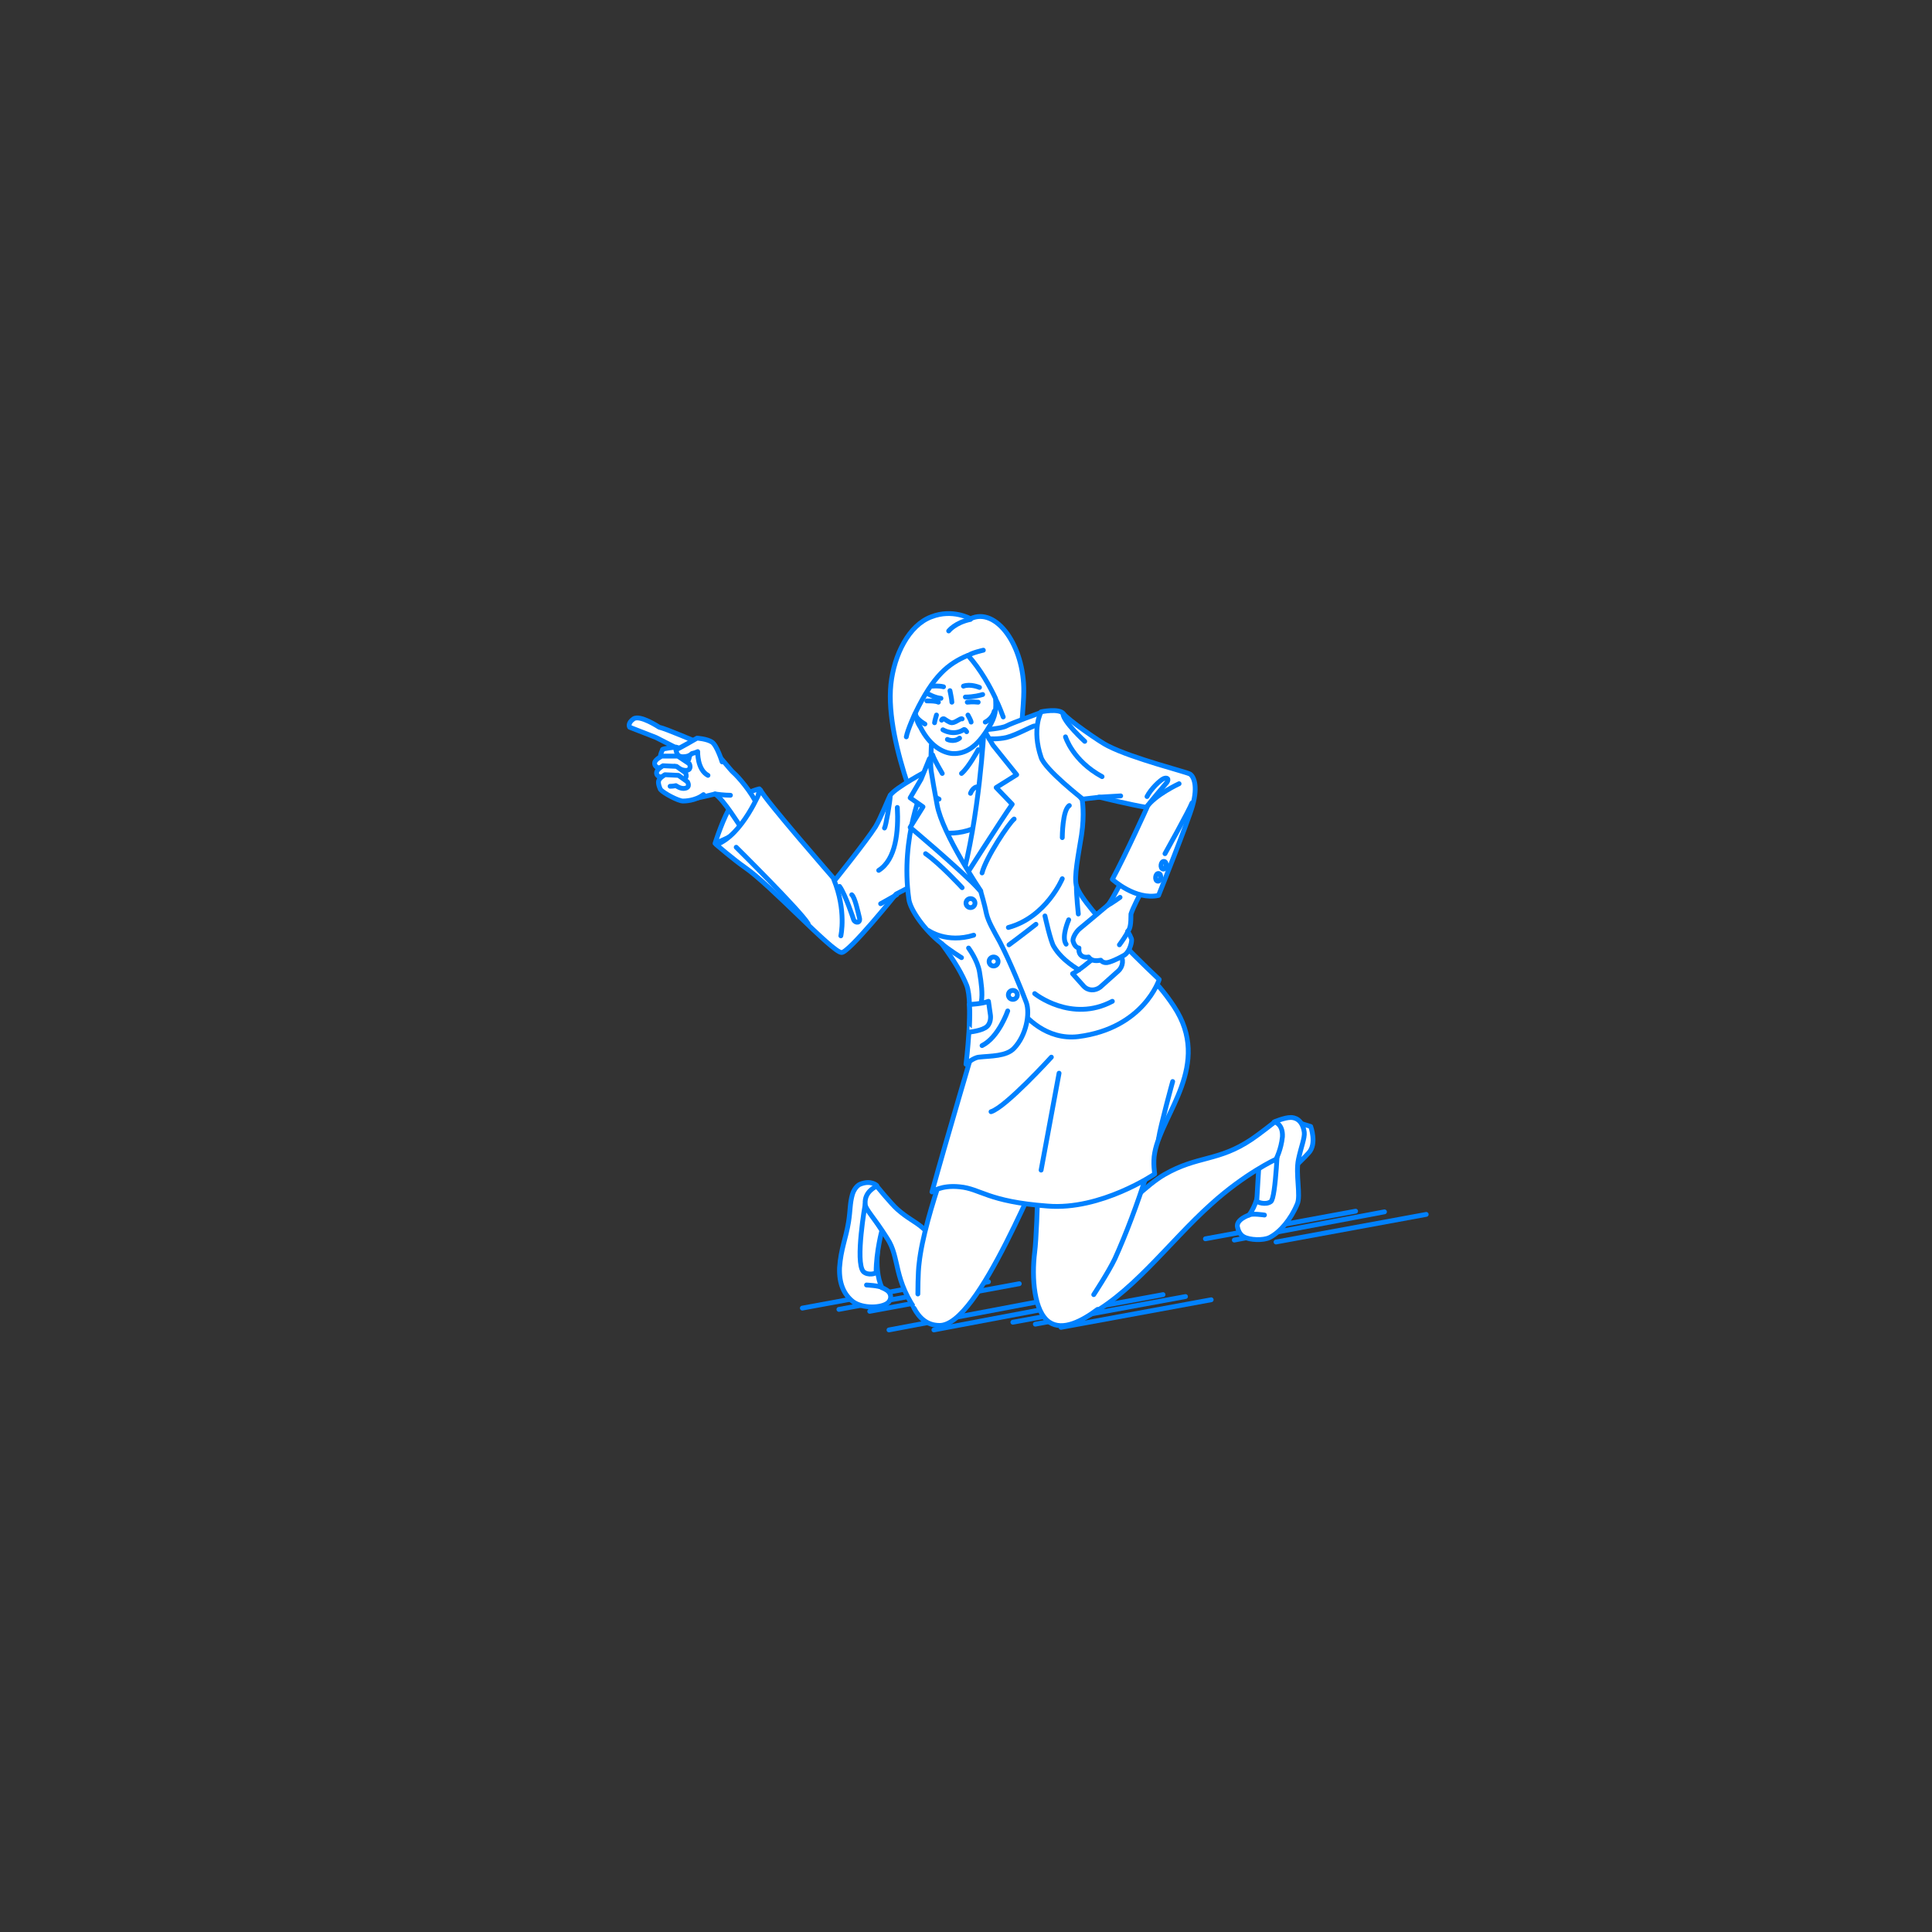 <?xml version="1.0" encoding="utf-8"?>
<!-- Generator: Adobe Illustrator 22.0.1, SVG Export Plug-In . SVG Version: 6.00 Build 0)  -->
<svg version="1.1" id="レイヤー_1" xmlns="http://www.w3.org/2000/svg" xmlns:xlink="http://www.w3.org/1999/xlink" x="0px"
	 y="0px" viewBox="0 0 301 301" style="enable-background:new 0 0 301 301;" xml:space="preserve">
<rect x="0" y="0" width="301" height="301" fill="#333333" stroke="none"/>
<style type="text/css">
	.st0{fill:none;}
	.st1{fill:none;stroke:#0081FF;stroke-width:0.75;stroke-linecap:round;stroke-linejoin:round;stroke-miterlimit:10;}
	.st2{fill:#FFFFFF;stroke:#0081FF;stroke-width:0.75;stroke-linecap:round;stroke-linejoin:round;stroke-miterlimit:10;}
</style>
<g id="guide">
</g>
<rect y="1" class="st0" width="300" height="300"/>
<g>
	<g>
		<line class="st1" x1="198.8" y1="193.5" x2="222.2" y2="189.2"/>
		<line class="st1" x1="165.3" y1="206.8" x2="188.7" y2="202.5"/>
		<line class="st1" x1="161.3" y1="206.3" x2="184.7" y2="202"/>
		<line class="st1" x1="157.8" y1="206" x2="181.2" y2="201.7"/>
		<line class="st1" x1="145.5" y1="207.2" x2="168.8" y2="202.8"/>
		<line class="st1" x1="138.5" y1="207.2" x2="161.8" y2="202.8"/>
		<line class="st1" x1="135.5" y1="204.3" x2="158.8" y2="200"/>
		<line class="st1" x1="130.7" y1="204" x2="154" y2="199.7"/>
		<line class="st1" x1="125" y1="203.8" x2="148.3" y2="199.5"/>
		<line class="st1" x1="192.3" y1="193.2" x2="215.7" y2="188.8"/>
		<line class="st1" x1="187.8" y1="193" x2="211.2" y2="188.7"/>
	</g>
	<g>
		<g>
			<path class="st2" d="M151.2,96.4c0,0-2.8-1.6-6.1-0.3c-3.5,1.3-5.8,5.9-6.3,10.5c-1,9.5,6.1,24.4,6.1,24.4h12.6
				c0,0,2-19.8,2-23.2C159.6,100.6,155.2,94.5,151.2,96.4z"/>
			<path class="st1" d="M147.8,98.3c0,0,1-1.3,3.4-1.8"/>
		</g>
		<path class="st2" d="M111.4,131.4c0,0,1.4-4.4,2.5-5.8c1.6-2.1,4.4-2.7,4.4-2.7s-0.6,4-1.4,5.3
			C116.1,129.5,111.4,131.4,111.4,131.4z"/>
		<g>
			<path class="st2" d="M108.8,115.7c0,0-5.1-2.2-6.1-2.4c0,0-3-2-4-1.3c-1,0.7-0.6,1.3-0.6,1.3l4.1,1.6l5.5,2.8L108.8,115.7z"/>
			<path class="st2" d="M111.4,123.7c0,0-1.6,0.4-3.1,0.7c-1.1,0.2-4.7-0.4-5.4-2c-0.2-0.6,0.1-2.1,0.2-2.3c0.4-1.3,2-3.2,3.4-3.4
				c1.4-0.2,2.7-1.2,4.1-0.2c1.4,1,3.1,3.4,3.7,3.9c0.6,0.5,2.9,3.1,3.7,5.1l-2.6,3.3C115.3,128.8,112.8,124.6,111.4,123.7z"/>
			<path class="st2" d="M113.8,123.9c0,0-1.1,0-2.4-0.2"/>
			<path class="st2" d="M103.5,118.2c0,0-0.6,0.3-0.6-0.3s0.3-0.9,0.3-1.1c0-0.2,2.1-0.4,2.2-0.4s1.9,0.8,2,0.9s0,1.3-0.4,1.4
				c-0.4,0-1.7-0.5-1.7-0.5L103.5,118.2z"/>
			<path class="st2" d="M102.5,119.6c0,0-0.6-0.2-0.5-0.8c0.1-0.5,1.1-1,1.1-1l2.5,0l1.8,1.2c0,0,0.4,0.8-0.3,1s-2-0.6-2-0.6
				S102.6,119.7,102.5,119.6z"/>
			<path class="st2" d="M102.7,121c0,0-0.5-0.2-0.4-0.7s1-1,1-1l2.1,0.1l1.4,1c0,0,0.4,0.8-0.3,1c-0.8,0.2-1.5-0.4-1.5-0.4
				S102.8,121.1,102.7,121z"/>
			<path class="st2" d="M104.4,122.5c0.5,0,0.9-0.1,0.9-0.1s0.8,0.6,1.5,0.4c0.8-0.2,0.3-1,0.3-1l-1.4-1l-2.1-0.1c0,0-0.9,0.5-1,1
				s0.3,1.3,0.3,1.3c0.5,0.6,2.8,1.8,3.5,1.8c0.2,0,1.9,0,3.2-1"/>
			<path class="st2" d="M112.5,118.7c0,0-0.8-2.6-1.6-3.1c-0.8-0.5-2.3-0.6-2.3-0.6s-2.9,1.7-3.3,1.8c0.1,0.3,0.1,1.1,1.1,1.1
				c0.5,0,1-0.1,1.4-0.5c0.5-0.1,0.9-0.3,0.9-0.3s-0.1,2.8,1.6,3.7"/>
		</g>
		<g>
			<g>
				<path class="st2" d="M137.1,192.3c0,0-1.2,5.2,0.3,8.3c0,0,0.7,0.3,1,0.6c0.5,0.5,0.5,1.3-0.1,1.8c-1,0.8-3.9,0.9-5.4-0.2
					c-1.4-1.1-2.2-2.8-2.1-5.3c0.2-2.9,1-4.6,1.4-7.1c0.3-1.9,0.2-2.9,0.6-4.3c0.2-0.7,0.7-1.4,1.2-1.6c1.7-0.7,2.6,0.2,2.6,0.2
					L137.1,192.3z"/>
				<path class="st2" d="M134.8,187.6c0,0-1.6,9-0.3,10.5c0.7,0.7,2.1,0.3,2,0.1c0-3.2,0.9-6.5,0.9-6.5L134.8,187.6z"/>
				<path class="st1" d="M135,200.2c0,0,2,0.1,2.4,0.4"/>
			</g>
			<path class="st2" d="M148.6,197.9c-4.7-8-5.5-6.6-8.8-9.5c-1-0.9-3.2-3.6-3.2-3.6s-2,0.8-1.8,2.8c0,0.8,1.4,2.1,3.4,5.3
				c2.1,3.1,0.8,6.4,5.1,12.1C145.2,207.4,151.6,203.2,148.6,197.9z"/>
		</g>
		<path class="st2" d="M142.4,203.8c0.8,1.5,2,2.7,4,2.7c6.1,0,15.3-24.2,18.7-30.6l-15.4-0.9c0,0-5.7,14.2-6.5,21.8
			c-0.2,1.4-0.2,4.8-0.2,4.8"/>
		<path class="st2" d="M145.1,116.1c0,0-0.5,11.6,0.4,18h8l-0.6-18.9L145.1,116.1z"/>
		<path class="st2" d="M145.4,129.4c0,0,4.1,1.6,8.6-1.6l-4.2,14.4L145.4,129.4z"/>
		<g>
			<path class="st2" d="M201.6,174.7l2.6,0.8c0,0,1,2.7-0.3,4.1c-0.6,0.7-2.2,2.2-2.2,2.2S202.5,176,201.6,174.7z"/>
			<g>
				<path class="st2" d="M196.6,181.2c0,0,0.1,5.3-2,8.1c0,0-2.1,0.7-1.8,1.9c0.1,0.5,0.4,1.2,1,1.5c0.9,0.5,3,0.6,4,0.1
					c1.6-0.8,3.3-2.8,4.3-5.2c0.6-1.3-0.3-4.7,0.2-7c0.4-1.9,1-3.3,0.9-4.2c-0.3-2.1-1.6-2.3-2.1-2.3c-1,0-2.6,0.7-2.6,0.7
					L196.6,181.2z"/>
				<path class="st2" d="M199.1,177.2c0,0-0.3,9.4-1.1,10c-0.8,0.6-2.2,0.1-2.2-0.1s0.4-6.6,0.4-6.6L199.1,177.2z"/>
				<path class="st2" d="M197,189.3c0,0-2-0.3-2.4,0"/>
			</g>
			<path class="st2" d="M165.9,198.2c0,0,10.3-12.2,15.5-15.2s8.4-2,13.6-5.5c1.2-0.8,3.6-2.7,3.6-2.7s1.3,0.3,1.2,2.3
				c-0.2,2-1,3.5-1,3.5s-4.8,2.2-10.1,7c-6.7,6-12.7,14.5-20.2,17.9C164.3,207.3,165.2,203.9,165.9,198.2z"/>
		</g>
		<path class="st2" d="M171,204c-2.4,1.8-5.4,3.4-7.5,2c-2.4-1.6-2.8-6.9-2.3-10.9c0.5-3.9,0.7-20,0.7-20l19.5-4.1
			c-0.4,5.8-4.3,17.6-7.7,25.1c-1,2.1-3.3,5.6-3.3,5.6"/>
		<path class="st2" d="M152.2,161.5c0,0-5,16.9-7,24.2c0,0,1.4-1.1,4.3-0.8c3.3,0.3,4.3,2.3,13.7,3c8.3,0.7,16.7-5,16.7-5
			s-0.3-1.8,0-3.3c1.1-6.1,9-13.7,3-22.8c-2.9-4.4-5.8-6.5-8.8-9.1C174,147.6,162.8,160.2,152.2,161.5z"/>
		<path class="st2" d="M144.6,120c0,0-5.1,2.7-5.9,3.9c-0.3,0.5-1.5,3.6-2.3,4.9c-1.4,2.2-6.3,8.3-6.3,8.3s-11-12.6-11.6-14
			c0,0-2.8,7-6.9,8.5c0,0,2.8,2.4,4.4,3.5c4.1,2.8,13.6,13.2,15.1,13.3c1.1,0.1,8.5-9.1,8.5-9.1s2.7-1.4,2.7-1.4
			S144.1,121.6,144.6,120z"/>
		<path class="st2" d="M149.8,137.6c0,0,7.8,17.8,8.8,19.3c1.1,1.5,4.4,5.2,9.4,4.6c10.2-1.3,12.6-8.9,12.6-8.9s-11.8-11-12.9-14.6
			c-0.4-1.3,0.3-4.8,0.8-7.9c0.5-3.3,0.1-5.5,0.1-5.5s-7.5-10.4-6.4-13.6c0,0-4.7,1.7-5.4,2.1s-3.4,0.6-3.4,0.6l0.9,8.9L149.8,137.6
			z"/>
		<path class="st2" d="M153.3,113.7c0,0-0.7,13.6-3.6,23.9c0,0,6.5-10.2,8-12.3l-2.5-2.6l3.2-2l-3.7-4.6L153.3,113.7z"/>
		<path class="st1" d="M131,145.8c0,0,0.9-3.9-1.1-8.8"/>
		<path class="st1" d="M165.5,136.9c0,0-2.5,6-8.4,7.6"/>
		<line class="st2" x1="165" y1="167.2" x2="162.2" y2="182.3"/>
		<path class="st2" d="M163.8,164.7c0,0-7.1,7.8-9.4,8.5"/>
		<path class="st1" d="M154.1,115.1c0,0,1.4,0.1,2.7-0.2c1.6-0.4,4-1.8,4.4-1.8"/>
		<line class="st2" x1="146.3" y1="124.5" x2="145.5" y2="124.1"/>
		<path class="st2" d="M173.1,146.8c0,0-3.9,3.8-6,4.9l1.7,1.9c0.7,0.8,1.8,0.8,2.6,0.2l2.8-2.5c0.8-0.7,0.9-1.9,0.3-2.7
			L173.1,146.8z"/>
		<path class="st2" d="M144,122.2c0,0-3.8,8.1-2.4,17.9c0.2,1.6,2.4,4.8,5.1,6.9c2.2,3,3.2,4.8,3.9,6.5c1.1,2.8-0.1,12.3-0.1,12.3
			s1.1-1,2-1.1c1.8-0.2,4.3-0.1,5.5-1.4c1.9-2,2.5-5.4,1.9-7.1c-0.6-1.6-2.4-6.1-4.1-9.4c-1.1-2-1.8-3.2-2.1-4.4
			c-0.3-1.5-0.9-3.5-0.9-3.5l-6-6.9L144,122.2z"/>
		<path class="st2" d="M143.5,121.4l-1.7,2.9l2,1.4l-2,3.2c0,0,7.3,6.1,11,9.9c0,0-6-8.9-6.8-13.4c-0.9-4.7-1.2-7.2-1.2-7.2
			L143.5,121.4z"/>
		<path class="st2" d="M151,156.5c0,0,2.1-0.1,3-0.5l0.3,2.1c0,0,0.2,1.1-0.5,1.8s-2.8,0.9-2.8,0.9S151.2,157.1,151,156.5z"/>
		<circle class="st2" cx="151.2" cy="140.7" r="0.7"/>
		<circle class="st2" cx="154.8" cy="149.8" r="0.7"/>
		<circle class="st2" cx="157.8" cy="155" r="0.7"/>
		<path class="st2" d="M161.2,154.8c0,0,5.7,4.6,12.1,1.2"/>
		<path class="st1" d="M157,157.5c0,0-1.4,4.1-4,5.4"/>
		<path class="st2" d="M153,136c0.6-2.4,4.2-7.8,5-8.4"/>
		<path class="st1" d="M152.9,156c0.2-1.2,0-2.8-0.3-4.6c-0.3-1.8-1.7-3.7-1.7-3.7"/>
		<path class="st2" d="M144.7,145c0,0,2.8,2,7,0.7"/>
		<path class="st1" d="M130.8,138.1c0.9,1.2,2.2,5.2,2.2,5.2c0.3,0.6,1.1,0.5,0.9-0.3c-0.2-0.8-0.7-3.2-1.2-3.6"/>
		<path class="st2" d="M114.7,132c0,0,10,9.9,11.2,11.9"/>
		<g>
			<path class="st2" d="M150.8,102.1C150.8,102.1,150.8,102.1,150.8,102.1c-3.1,1.3-5.4,3.2-8.2,9c0.2,0.8,0.2,1.3,0.8,2.2
				c1.5,3,3.6,4,5,4.1c2,0.1,3.8-1,5.6-4c1.2-1.8,1.2-3.1,1.1-4.6C154.3,107.1,152.8,104.3,150.8,102.1z"/>
		</g>
		<path class="st2" d="M152.6,107.1c0,0-1.4-0.6-2.5-0.2"/>
		<path class="st2" d="M145.3,106.9c0,0,0.9-0.1,1.7,0.1"/>
		<path class="st2" d="M148,107.6c0,0,0.3,1.4,0.3,1.8"/>
		<path class="st1" d="M153.2,101.3c0,0-1.8,0.4-2.3,0.8"/>
		<path class="st1" d="M142.5,111.3c0,0-1.1,2.4-1.3,3.5"/>
		<path class="st1" d="M156.3,111.7c0,0-0.7-1.9-1.1-2.6"/>
		<g>
			<path class="st1" d="M150.7,109.4c0,0,0.9-0.1,1.7,0"/>
			<path class="st1" d="M153.1,108.2c-0.3,0.1-1.4,0.4-2.7,0.4"/>
		</g>
		<g>
			<path class="st1" d="M146.2,109.4c-0.4-0.2-1.2-0.2-1.8-0.2"/>
			<path class="st1" d="M144.6,108.1c0,0,1,0.6,2,0.7"/>
		</g>
		<path class="st2" d="M139.8,125.8c0.2,3.7-0.2,8.1-2.9,9.8"/>
		<path class="st1" d="M149.8,149.2c0,0-2.1-1.3-3.1-2.2"/>
		<path class="st1" d="M157.2,147.2c0,0,1.9-1.4,4.2-3.2"/>
		<g>
			<g>
				<path class="st2" d="M175.7,145.1c0.4-0.4,0.5-1.2,0.5-2.7c0.7-2.1,3.6-6.9,3.4-7c-0.3-0.1-3.2-1.5-3.2-1.5s-3,6.4-3.9,7.2
					c0,0-3.8,3.2-4.3,3.6c-0.5,0.4-1.2,1.5-1,2c0.3,1,0.9,1,0.9,1s-0.1,0.6,0.2,1c0.3,0.4,0.8,0.5,1.3,0.4c0.5,0.7,1.3,0.6,1.9,0.5
					c0,0,0.4,0.6,1.3,0.3c1-0.3,2.2-1,2.2-1c0.9-0.4,1.3-1.9,1.3-2.4C176.4,146.3,175.7,145.1,175.7,145.1z"/>
				<path class="st2" d="M174.4,147.2c0,0,1.2-1.6,1.3-2.1"/>
			</g>
			<path class="st1" d="M174.5,139.8c0,0-1.4,1-2,1.3"/>
		</g>
		<g>
			<g>
				<path class="st2" d="M162.2,110.9c0,0-1.5,2.7,0,7.1c0.6,1.9,6.5,6.5,6.5,6.5l2.6-0.3c0,0,4.9,1.2,7.4,1.6c0,0-3.2,7.1-5.4,11.2
					c0,0,3.6,3.3,7.2,2.5c0,0,4.6-11.5,5.3-14c0.9-3.2,0.1-4.6-0.4-4.9c-0.4-0.3-8.9-2.4-12.8-4.4c-1.1-0.5-6.4-4.2-6.9-5
					C165,110.3,162.2,110.9,162.2,110.9z"/>
				<path class="st1" d="M166,114.8c0,0,1.1,3.7,5.7,6.2"/>
				<path class="st2" d="M183.7,122.1c0,0-3.7,1.7-5.1,3.7"/>
				<path class="st2" d="M178.6,125.8c0.2-0.4,3.2-3.9,3.2-3.9c0.4-0.6,0-0.8-0.5-0.6s-2,1.6-2.6,2.8"/>
			</g>
			
				<ellipse transform="matrix(0.114 -0.994 0.994 0.114 24.009 300.321)" class="st2" cx="180.3" cy="136.7" rx="0.6" ry="0.4"/>
			
				<ellipse transform="matrix(0.114 -0.994 0.994 0.114 26.652 299.45)" class="st2" cx="181.1" cy="134.8" rx="0.6" ry="0.4"/>
			<path class="st1" d="M181.5,133c0,0,3.8-6.8,4.2-7.9"/>
		</g>
		<path class="st2" d="M168,142.4c0,0-0.3-2.8-0.3-4.4"/>
		<path class="st1" d="M162.8,142.7c0,0,0.9,4.1,1.4,4.8c1.3,2.2,3.9,3.6,3.9,3.6"/>
		<path class="st1" d="M166.5,143.3c0,0-1.2,2.7-0.4,3.8"/>
		<path class="st1" d="M165.5,130.5c0,0,0-4.3,1.1-5"/>
		<path class="st2" d="M147.6,115.2c0,0,1,0.5,1.9-0.2"/>
		<path class="st1" d="M146.7,112.2c0,0,0.1-0.3,0.4-0.2c0.2,0.1,0.8,0.6,1.2,0.6c0.6,0,1.4-0.8,1.6-0.6"/>
		<path class="st2" d="M153.5,112.5c0,0,1.1-0.5,1.4-1.7"/>
		<path class="st2" d="M144.1,112.8c0,0-1.3-0.7-1.5-1.5"/>
		<path class="st1" d="M152.4,116.8c0,0-1.5,2.8-2.6,3.7"/>
		<path class="st1" d="M146.8,120.5c0,0-1.3-2.2-1.5-2.9"/>
		<path class="st1" d="M149.9,138.3c0,0-3.4-3.7-5.7-5.3"/>
		<path class="st1" d="M182.7,168.5c0,0-1.9,6.9-2.2,8.9"/>
		<path class="st2" d="M151.2,123.6c0,0,0.4-1.1,1.2-1"/>
		<path class="st2" d="M150.6,114c0,0-0.3-0.5-0.5-0.3c-1.6,1-3.2,0-3.2,0"/>
		<path class="st2" d="M150.8,111.4c0,0,0.5,0.9,0.5,1.1"/>
		<path class="st2" d="M145.9,111.4c0,0-0.3,1-0.3,1.2"/>
		<path class="st2" d="M169,115.5c0,0-3.3-3-3.4-4.3"/>
		<line class="st1" x1="174.6" y1="124" x2="171.2" y2="124.2"/>
		<path class="st1" d="M137.8,129c0.2-0.2,0.9-4.2,0.9-5.1"/>
		<line class="st1" x1="137.2" y1="140.8" x2="139.7" y2="139.4"/>
	</g>
</g>
</svg>
